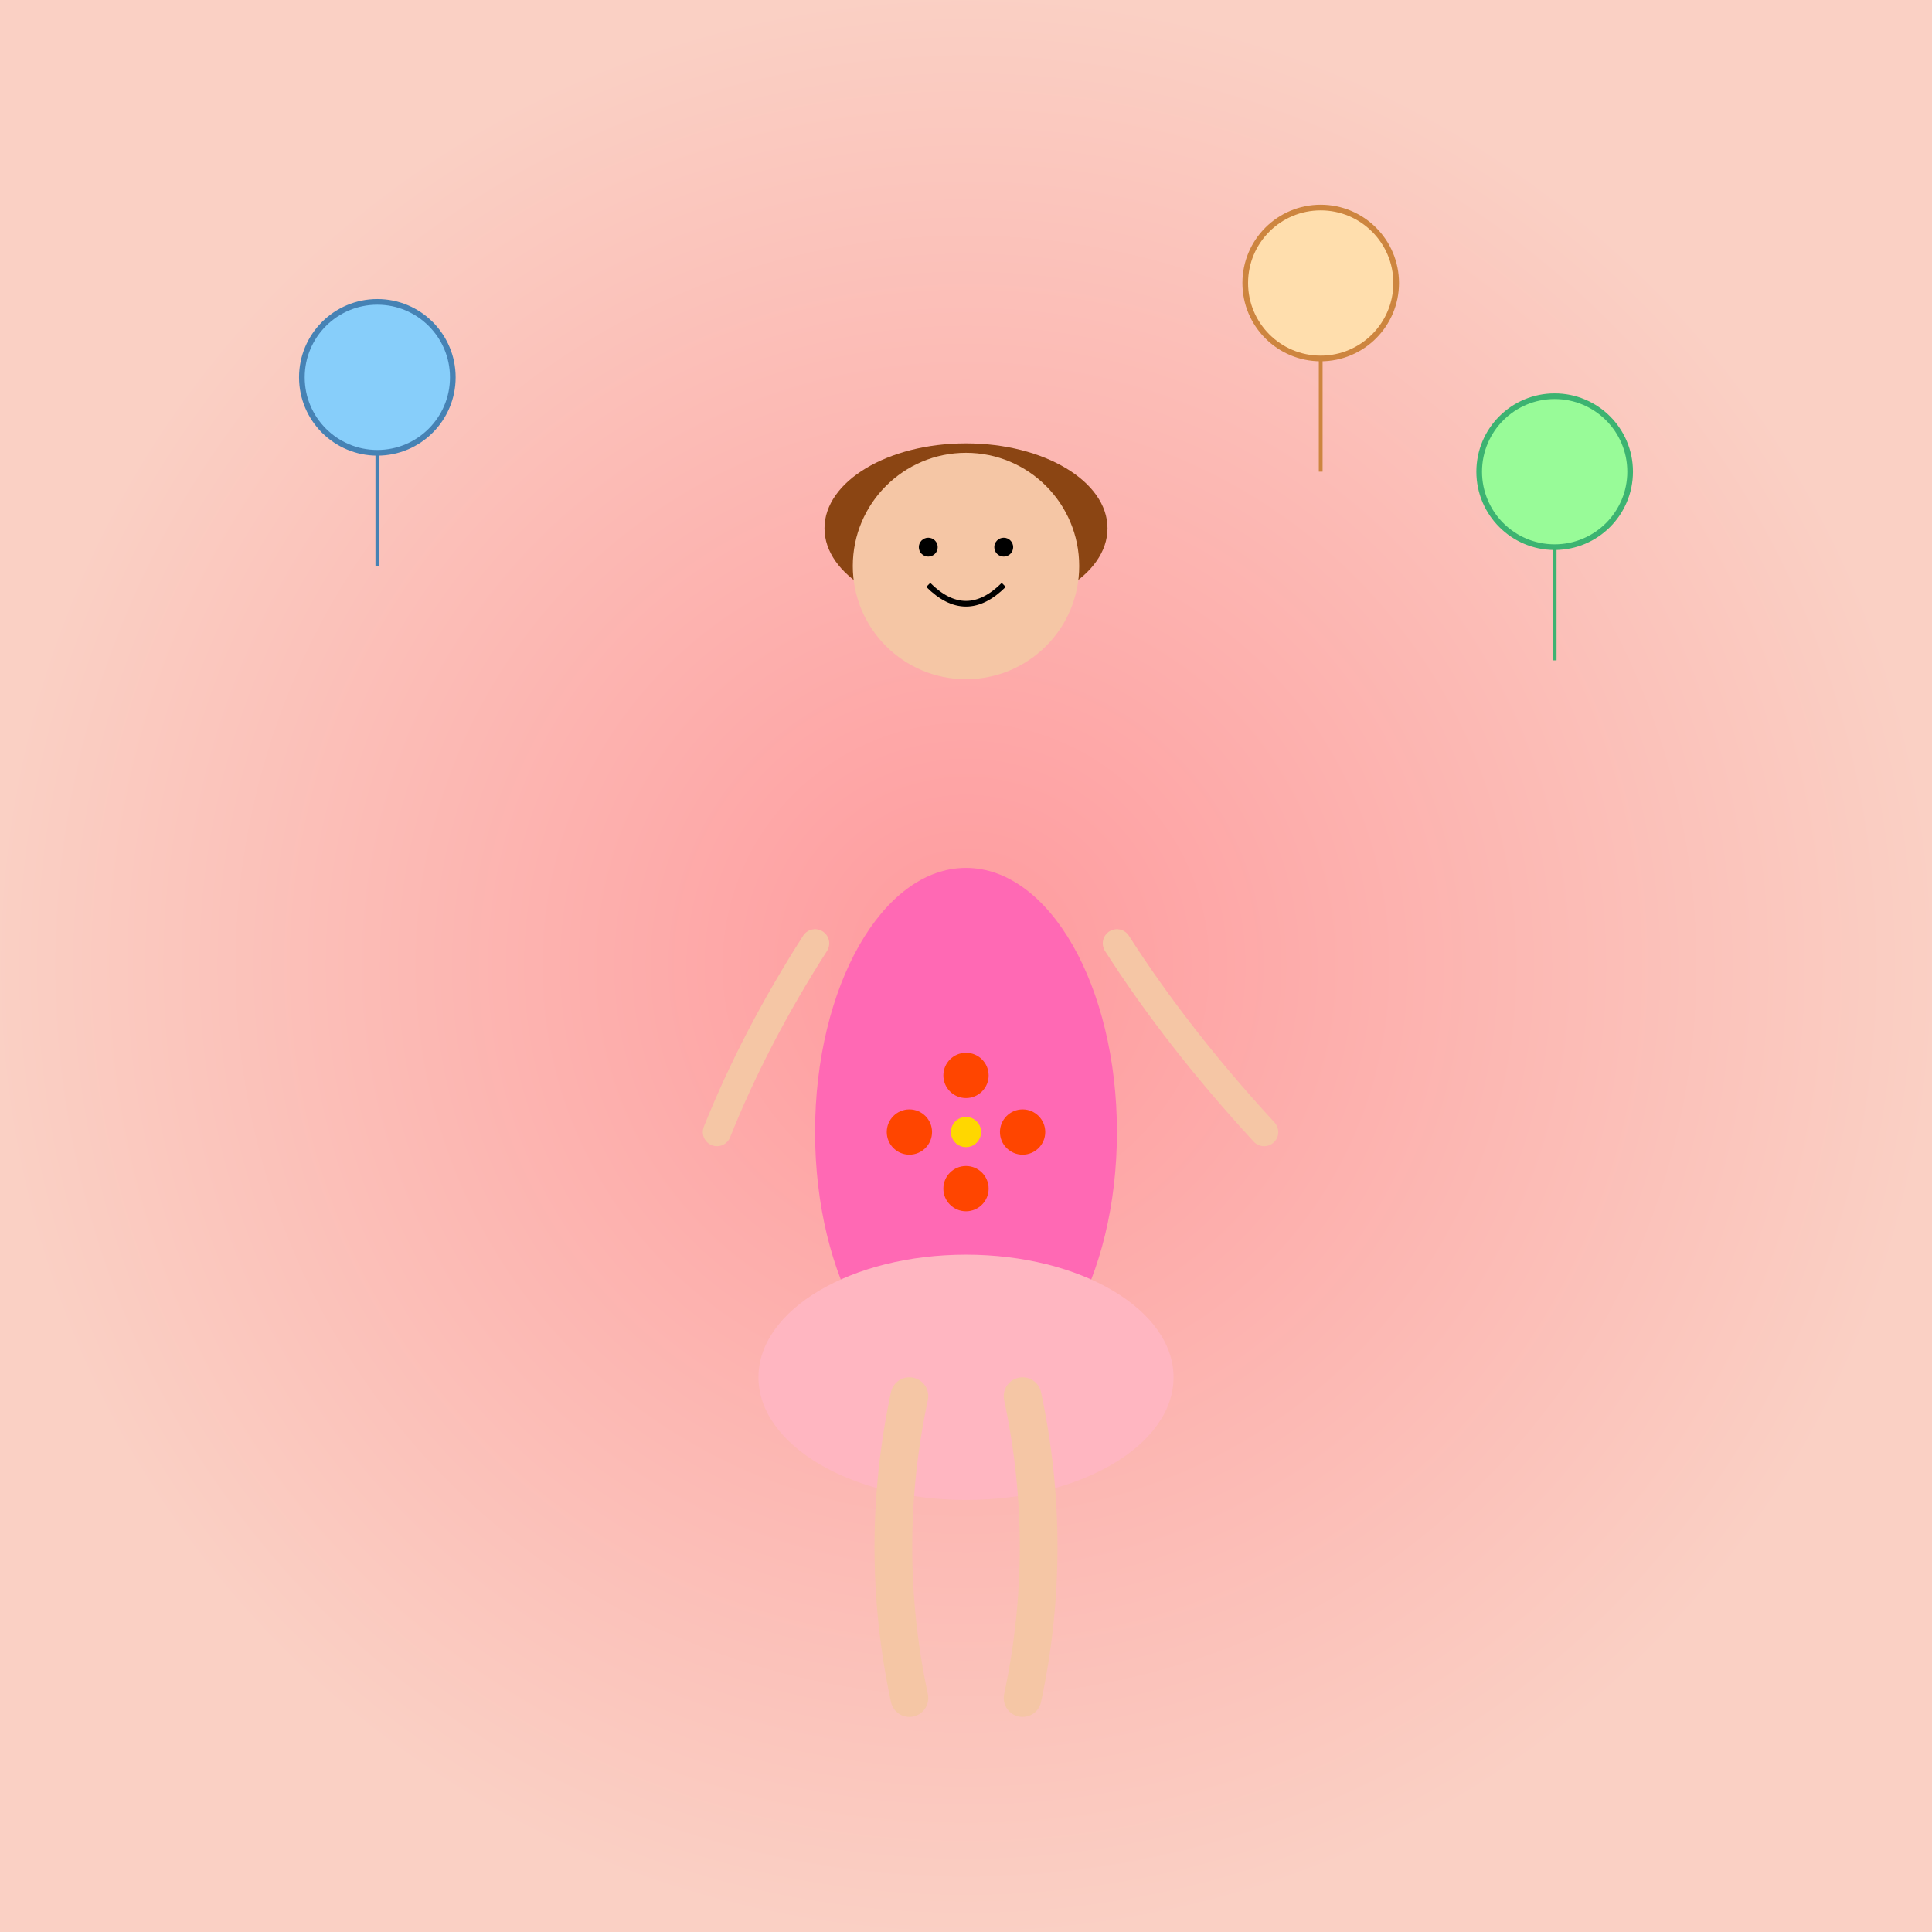<!--

Generated by DrawGPT.
Free, open source, AI generated images in SVG, PNG, and HTML Canvas format.
https://drawgpt.ai

Created: 2025-05-31T03:45:48+00:00
-->
<svg id="svg-1024-1" class="canvas"   viewBox="0 0 1024 1024" xmlns="http://www.w3.org/2000/svg" xmlns:xlink="http://www.w3.org/1999/xlink">
  <title>Funky Aunt Fiesta</title>
  <desc>This playful depiction of a joyful aunt celebrates life with a splash of vibrant color and curve-tastic vibes!</desc>
  <defs>
    <radialGradient id="grad-bg-1" class="gradient">
      <stop id="grad-stop1-1" class="gradient-stop" offset="0%" style="stop-color:#ff9a9e;stop-opacity:1" />
      <stop id="grad-stop2-1" class="gradient-stop" offset="100%" style="stop-color:#fad0c4;stop-opacity:1" />
    </radialGradient>
  </defs>
  <!-- Background -->
  <rect id="bg-1" class="background" x="0" y="0" width="1024" height="1024" fill="url(#grad-bg-1)" />
  
  <!-- Aunt Figure -->
  <g id="aunt-1" class="aunt">
    <!-- Hair -->
    <ellipse id="hair-1" class="hair" cx="512" cy="280" rx="75" ry="45" fill="#8B4513" />
    <!-- Head -->
    <circle id="head-1" class="head" cx="512" cy="300" r="60" fill="#F5C6A5" />
    <!-- Eyes -->
    <circle id="eye-left-1" class="eye" cx="492" cy="290" r="5" fill="#000000" />
    <circle id="eye-right-1" class="eye" cx="532" cy="290" r="5" fill="#000000" />
    <!-- Smile -->
    <path id="smile-1" class="smile" d="M492,310 Q512,330 532,310" stroke="#000000" stroke-width="3" fill="none" />
    <!-- Body (Dress) -->
    <ellipse id="body-1" class="body" cx="512" cy="600" rx="80" ry="140" fill="#FF69B4" />
    <!-- Hips (Emphasized Booty) -->
    <ellipse id="hips-1" class="hip" cx="512" cy="730" rx="110" ry="65" fill="#FFB6C1" />
    <!-- Left Arm -->
    <path id="arm-left-1" class="arm" d="M432,500 Q400,550 380,600" stroke="#F5C6A5" stroke-width="15" stroke-linecap="round" fill="none" />
    <!-- Right Arm -->
    <path id="arm-right-1" class="arm" d="M592,500 Q624,550 670,600" stroke="#F5C6A5" stroke-width="15" stroke-linecap="round" fill="none" />
    <!-- Left Leg -->
    <path id="leg-left-1" class="leg" d="M482,740 Q465,820 482,900" stroke="#F5C6A5" stroke-width="20" stroke-linecap="round" fill="none" />
    <!-- Right Leg -->
    <path id="leg-right-1" class="leg" d="M542,740 Q559,820 542,900" stroke="#F5C6A5" stroke-width="20" stroke-linecap="round" fill="none" />
    <!-- Fun Accessory: Decorative Flower on Dress -->
    <circle id="flower-center-1" class="flower" cx="512" cy="600" r="8" fill="#FFD700" />
    <circle id="flower-petal1-1" class="flower" cx="512" cy="570" r="12" fill="#FF4500" />
    <circle id="flower-petal2-1" class="flower" cx="542" cy="600" r="12" fill="#FF4500" />
    <circle id="flower-petal3-1" class="flower" cx="512" cy="630" r="12" fill="#FF4500" />
    <circle id="flower-petal4-1" class="flower" cx="482" cy="600" r="12" fill="#FF4500" />
  </g>
  
  <!-- Additional Fun Background Details: Floating Balloons -->
  <g id="balloons-1" class="balloons">
    <circle id="balloon1-1" class="balloon" cx="200" cy="200" r="40" fill="#87CEFA" stroke="#4682B4" stroke-width="3" />
    <line id="string1-1" class="string" x1="200" y1="240" x2="200" y2="300" stroke="#4682B4" stroke-width="2" />
    <circle id="balloon2-1" class="balloon" cx="824" cy="250" r="40" fill="#98FB98" stroke="#3CB371" stroke-width="3" />
    <line id="string2-1" class="string" x1="824" y1="290" x2="824" y2="350" stroke="#3CB371" stroke-width="2" />
    <circle id="balloon3-1" class="balloon" cx="700" cy="150" r="40" fill="#FFDEAD" stroke="#CD853F" stroke-width="3" />
    <line id="string3-1" class="string" x1="700" y1="190" x2="700" y2="250" stroke="#CD853F" stroke-width="2" />
  </g>
</svg>